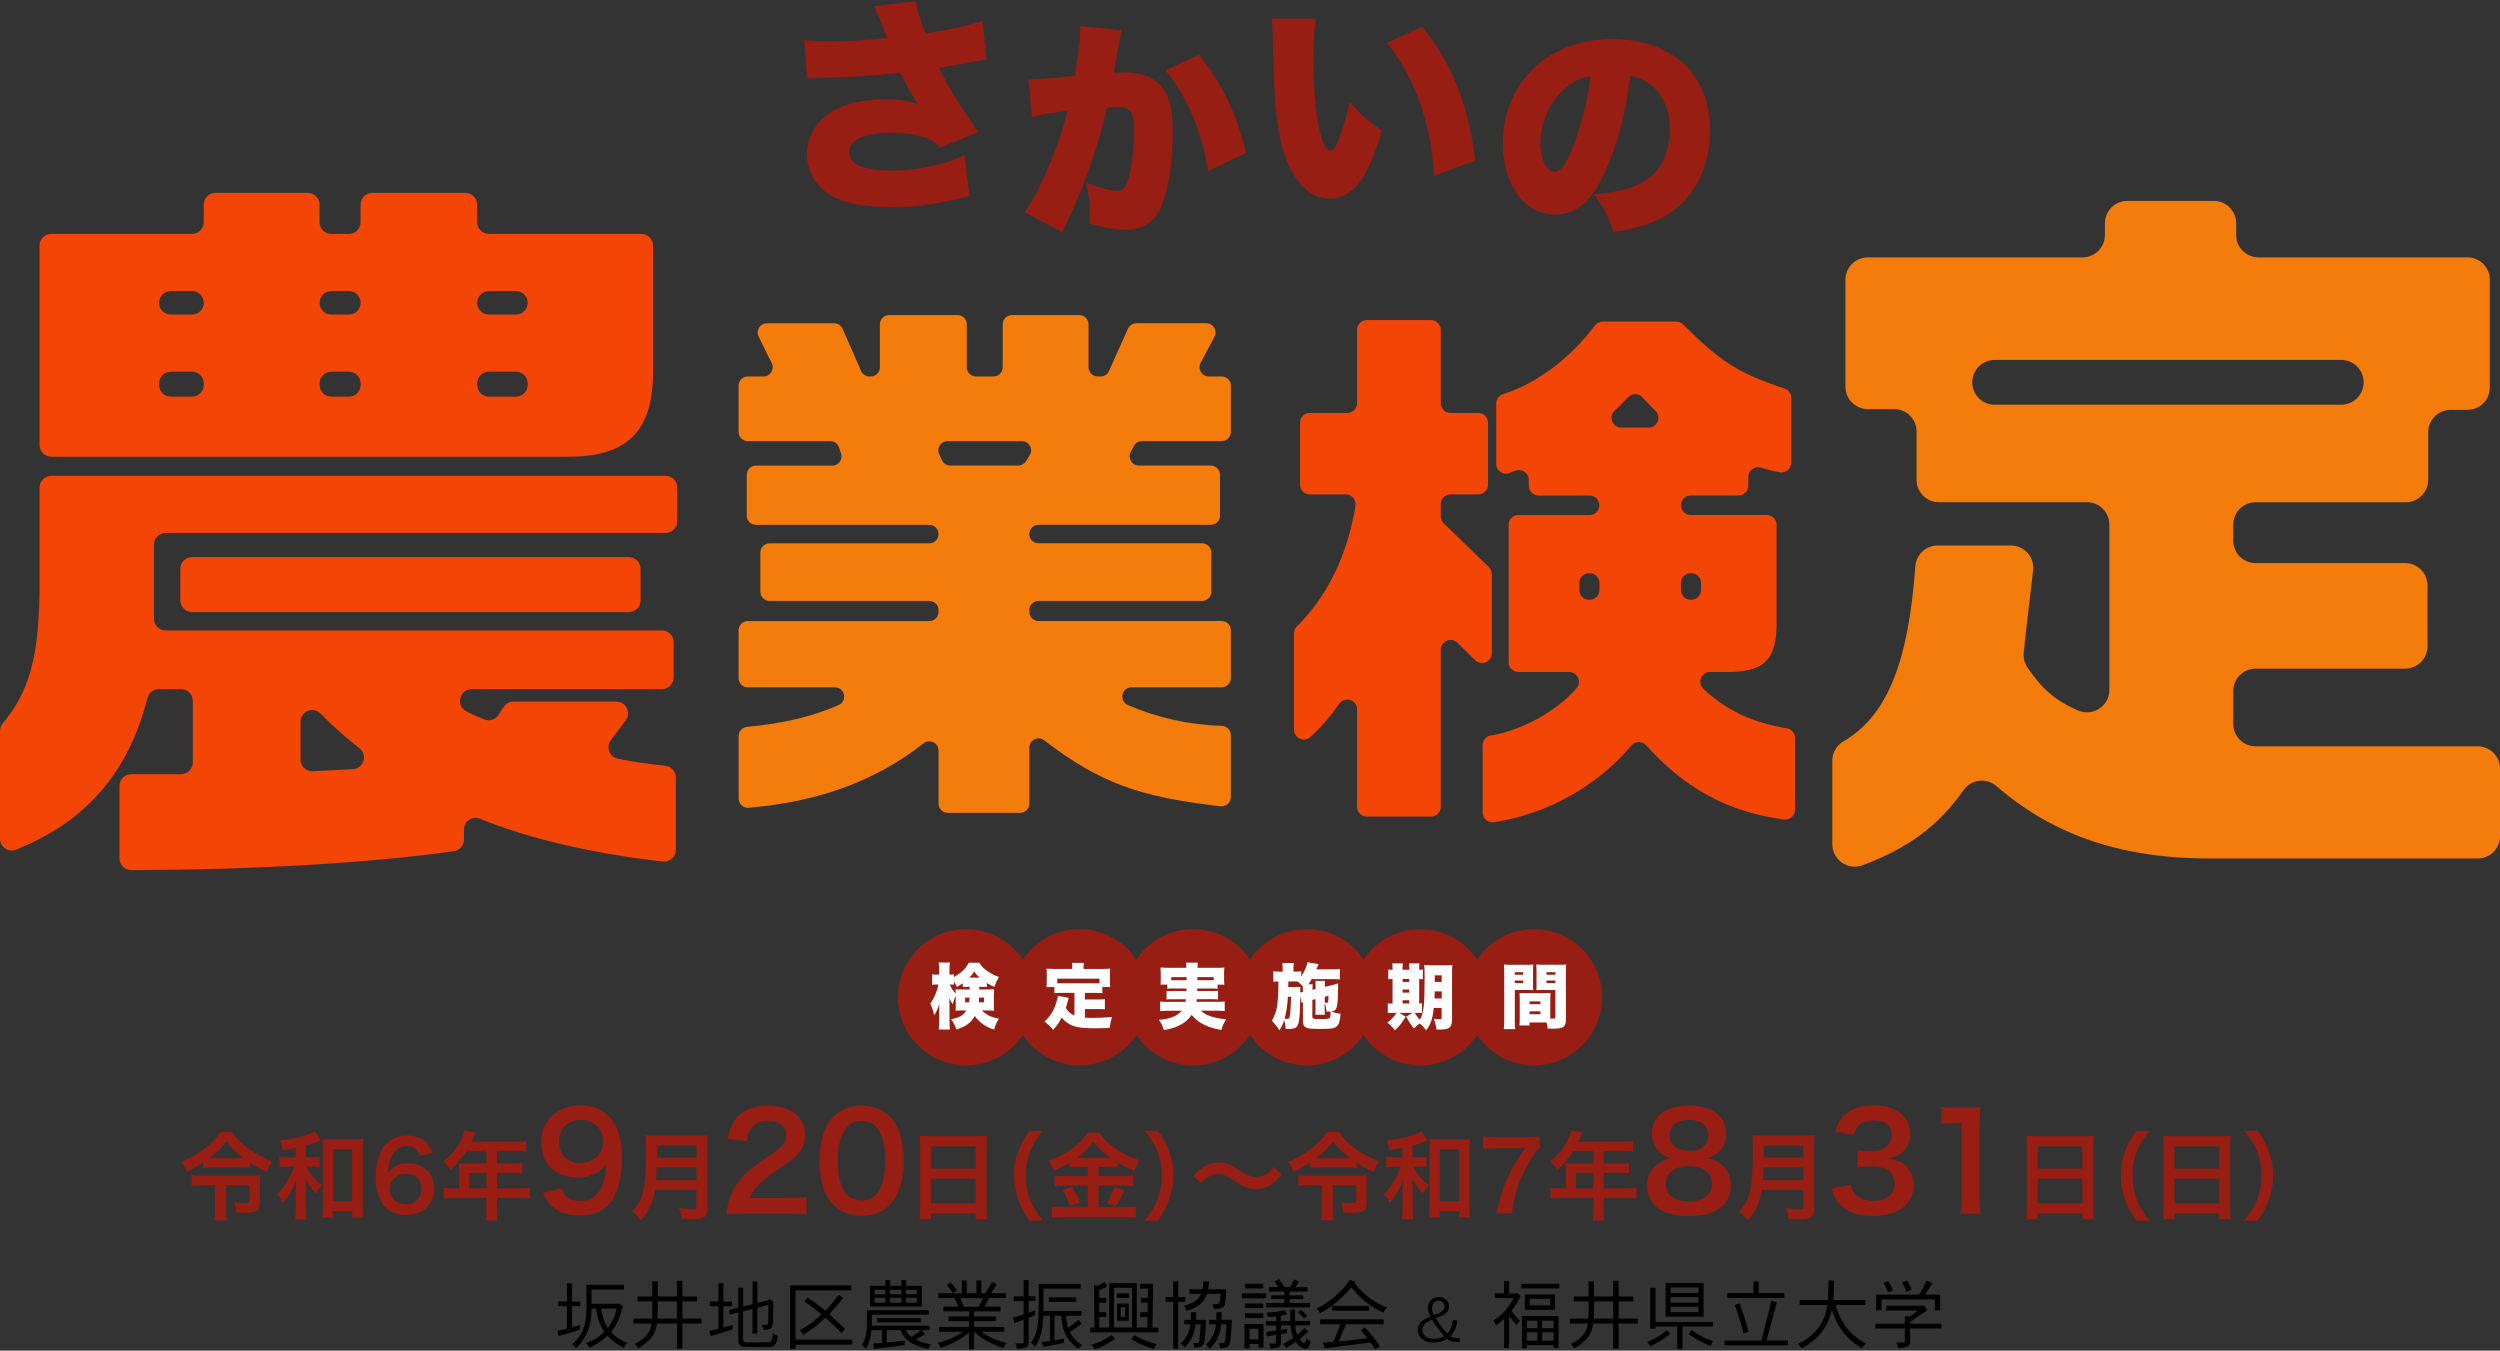 <?xml version="1.0" encoding="UTF-8"?><svg id="b" xmlns="http://www.w3.org/2000/svg" viewBox="0 0 522 282" width="522" height="282"><rect x="0" y="0" width="522" height="282" fill="#333333" stroke="none"/><g id="c"><rect width="522" height="282" style="fill:none;"/><path d="M141.41,101.79v7.04c0,1.35-1.1,2.45-2.45,2.45H34.59c-1.35,0-2.45,1.1-2.45,2.45v15.46c0,1.35,1.1,2.45,2.45,2.45h103.61c1.35,0,2.45,1.1,2.45,2.45v7.35c0,1.35-1.1,2.45-2.45,2.45h-39.7c-2.53,0-3.4,3.38-1.19,4.59,1.14.63,2.31,1.15,3.81,1.74,1.08.42,2.32.04,2.95-.93l1.1-1.68c.45-.69,1.22-1.11,2.05-1.11h21.47c2.02,0,3.17,2.31,1.96,3.92l-3.11,4.13c-1.09,1.45-.28,3.54,1.5,3.88,3.84.74,5.73,1,9.88,1.46,1.24.14,2.19,1.19,2.19,2.43v15.13c0,1.45-1.26,2.6-2.71,2.44-14.55-1.63-28.26-4.85-38.15-8.93-1.61-.66-3.37.52-3.37,2.26v2.08c0,1.22-.89,2.25-2.09,2.42-17.53,2.48-41.64,3.89-67.38,3.97-1.36,0-2.46-1.1-2.46-2.45v-15.14c0-1.35,1.1-2.45,2.45-2.45h10.41c1.35,0,2.45-1.1,2.45-2.45v-12.86c0-1.35-1.1-2.45-2.45-2.45h-4.65c-1.13,0-2.1.78-2.38,1.88-3.96,15.52-12.77,25.77-27.44,31.64-1.6.64-3.34-.57-3.34-2.29v-22.52c0-.58.22-1.14.59-1.59,5.52-6.55,7.52-13.88,7.67-27.78v-21.43c0-1.35,1.1-2.45,2.45-2.45h128.25c1.35,0,2.45,1.1,2.45,2.45ZM10.71,48.84h29.38c1.35,0,2.45-1.1,2.45-2.45v-3.67c0-1.35,1.1-2.45,2.45-2.45h19.28c1.35,0,2.45,1.1,2.45,2.45v3.67c0,1.35,1.1,2.45,2.45,2.45h3.67c1.35,0,2.45-1.1,2.45-2.45v-3.67c0-1.35,1.1-2.45,2.45-2.45h19.44c1.35,0,2.45,1.1,2.45,2.45v3.67c0,1.35,1.1,2.45,2.45,2.45h31.83c1.35,0,2.45,1.1,2.45,2.45v26.78c-.15,11.94-5.36,17.14-17.14,17.29H10.71c-1.35,0-2.45-1.1-2.45-2.45v-41.63c0-1.35,1.1-2.45,2.45-2.45ZM42.55,63.23h0c0-1.35-1.1-2.45-2.45-2.45h-4.44c-1.35,0-2.45,1.1-2.45,2.45h0c0,1.35,1.1,2.45,2.45,2.45h4.44c1.35,0,2.45-1.1,2.45-2.45ZM42.55,80.37v-.31c0-1.35-1.1-2.45-2.45-2.45h-4.44c-1.35,0-2.45,1.1-2.45,2.45v.31c0,1.35,1.1,2.45,2.45,2.45h4.44c1.35,0,2.45-1.1,2.45-2.45ZM40.1,116.33h91.21c1.35,0,2.45,1.1,2.45,2.45v6.58c0,1.35-1.1,2.45-2.45,2.45H40.1c-1.35,0-2.45-1.1-2.45-2.45v-6.58c0-1.35,1.1-2.45,2.45-2.45ZM65.32,161.04l8.35-.44c2.26-.12,3.16-2.97,1.38-4.37-3.31-2.61-5.68-4.72-8.08-7.2-1.54-1.59-4.22-.53-4.22,1.69v7.88c0,1.4,1.18,2.52,2.58,2.45ZM75.3,63.23h0c0-1.35-1.1-2.45-2.45-2.45h-3.67c-1.35,0-2.45,1.1-2.45,2.45h0c0,1.35,1.1,2.45,2.45,2.45h3.67c1.35,0,2.45-1.1,2.45-2.45ZM75.3,80.37v-.31c0-1.35-1.1-2.45-2.45-2.45h-3.67c-1.35,0-2.45,1.1-2.45,2.45v.31c0,1.35,1.1,2.45,2.45,2.45h3.67c1.35,0,2.45-1.1,2.45-2.45ZM110.19,63.23h0c0-1.35-1.1-2.45-2.45-2.45h-5.66c-1.35,0-2.45,1.1-2.45,2.45h0c0,1.35,1.1,2.45,2.45,2.45h5.66c1.35,0,2.45-1.1,2.45-2.45ZM110.19,80.37v-.31c0-1.35-1.1-2.45-2.45-2.45h-5.66c-1.35,0-2.45,1.1-2.45,2.45v.31c0,1.35,1.1,2.45,2.45,2.45h5.66c1.35,0,2.45-1.1,2.45-2.45Z" style="fill:#f24506;"/><path d="M161.13,75.84l-2.73-5.56c-.63-1.28.31-2.78,1.73-2.78h14.03c.77,0,1.46.45,1.77,1.15l3.87,8.81c.31.7,1,1.15,1.77,1.15h.22c1.06,0,1.93-.86,1.93-1.93v-8.96c0-1.06.86-1.93,1.93-1.93h14.29c1.06,0,1.93.86,1.93,1.93v8.96c0,1.06.86,1.93,1.93,1.93h3.63c1.06,0,1.93-.86,1.93-1.93v-8.96c0-1.06.86-1.93,1.93-1.93h14.07c1.06,0,1.93.86,1.93,1.93v8.96c0,1.06.86,1.93,1.93,1.93h.57c.76,0,1.45-.45,1.76-1.14l3.97-8.84c.31-.69,1-1.14,1.76-1.14h14.6c1.45,0,2.38,1.55,1.7,2.83l-2.89,5.45c-.68,1.28.25,2.83,1.7,2.83h2.69c1.06,0,1.93.86,1.93,1.93v9.64c0,1.06-.86,1.93-1.93,1.93h-16.63c-.72,0-1.39.41-1.72,1.05l-.64,1.25c-.66,1.28.28,2.81,1.72,2.81h15c1.06,0,1.93.86,1.93,1.93v8.51c0,1.06-.86,1.93-1.93,1.93h-35.96c-1.06,0-1.93.86-1.93,1.93h0c0,1.06.86,1.93,1.93,1.93h34.15c1.06,0,1.93.86,1.93,1.93v8.17c0,1.06-.86,1.93-1.93,1.93h-34.15c-1.06,0-1.93.86-1.93,1.93v.34c0,1.06.86,1.93,1.93,1.93h38.23c1.06,0,1.93.86,1.93,1.93v9.98c0,1.06-.86,1.93-1.93,1.93h-18.8c-2.1,0-2.69,2.87-.76,3.71,6.06,2.63,12.77,4.15,19.57,4.33,1.06.03,1.91.87,1.91,1.93v12.95c0,1.15-1.01,2.05-2.16,1.92-17.15-1.98-25.17-4.88-36.83-13.78-1.27-.97-3.09-.06-3.09,1.54v11.69c0,1.06-.86,1.93-1.93,1.93h-15.09c-1.06,0-1.93-.86-1.93-1.93v-11.09c0-1.62-1.86-2.5-3.13-1.5-10.09,7.9-21.84,12.18-36.53,13.45-1.12.1-2.08-.8-2.08-1.93v-13.04c0-1,.77-1.83,1.77-1.92,7.32-.66,13.7-2.16,19.12-4.56,1.9-.84,1.28-3.69-.8-3.69h-18.17c-1.06,0-1.93-.86-1.93-1.93v-9.98c0-1.06.86-1.93,1.93-1.93h37.89c1.06,0,1.93-.86,1.93-1.93v-.34c0-1.06-.86-1.93-1.93-1.93h-33.35c-1.06,0-1.93-.86-1.93-1.93v-8.17c0-1.06.86-1.93,1.93-1.93h33.35c1.06,0,1.93-.86,1.93-1.93h0c0-1.06-.86-1.93-1.93-1.93h-36.19c-1.06,0-1.93-.86-1.93-1.93v-8.51c0-1.06.86-1.93,1.93-1.93h15.93c1.32,0,2.25-1.29,1.83-2.54l-.42-1.25c-.26-.79-1-1.32-1.83-1.32h-17.21c-1.06,0-1.93-.86-1.93-1.93v-9.64c0-1.06.86-1.93,1.93-1.93h3.26c1.43,0,2.36-1.5,1.73-2.78ZM214.22,96.31l.78-1.25c.8-1.28-.12-2.95-1.64-2.95h-15.51c-1.41,0-2.34,1.47-1.75,2.74l.58,1.25c.32.68,1,1.11,1.75,1.11h14.15c.67,0,1.29-.34,1.64-.91Z" style="fill:#f47c0b;"/><path d="M271.45,101.19v-12.93c0-1.13.91-2.04,2.04-2.04h7.83c1.13,0,2.04-.91,2.04-2.04v-15.31c0-1.13.91-2.04,2.04-2.04h13.39c1.13,0,2.04.91,2.04,2.04v15.31c0,1.13.91,2.04,2.04,2.04h5.79c1.13,0,2.04.91,2.04,2.04v12.93c0,1.13-.91,2.04-2.04,2.04h-5.79c-1.13,0-2.04.91-2.04,2.04v2.54c0,.55.22,1.08.62,1.47l9.42,9.12c.4.38.62.91.62,1.47v16.51c0,1.81-2.18,2.72-3.47,1.46l-3.72-3.64c-1.29-1.27-3.47-.35-3.47,1.46v32.81c0,1.13-.91,2.04-2.04,2.04h-13.39c-1.13,0-2.04-.91-2.04-2.04v-20.36c0-2-2.57-2.8-3.72-1.17-1.99,2.83-3.76,4.86-6.04,6.94-1.3,1.19-3.41.25-3.41-1.52v-20.14c0-.55.23-1.07.62-1.45,6.31-6.2,10.57-14.94,12.21-25.15.2-1.25-.76-2.39-2.02-2.39h-7.52c-1.13,0-2.04-.91-2.04-2.04ZM311.24,153.59c6.72-1.16,13.72-5.07,17.92-9.86,1.17-1.33.25-3.41-1.52-3.41h-10.59c-1.13,0-2.04-.91-2.04-2.04v-28.7c0-1.13.91-2.04,2.04-2.04h14.86c1.13,0,2.04-.91,2.04-2.04h0c0-1.13-.91-2.04-2.04-2.04h-10.66c-1.13,0-2.04-.91-2.04-2.04v-1.23c0-1.43-1.44-2.42-2.77-1.91l-1.26.48c-1.34.51-2.77-.47-2.77-1.91v-12.62c0-.88.56-1.67,1.4-1.93,6.99-2.17,14.04-7.48,19.21-14.33.39-.51.98-.82,1.63-.82h15.37c.54,0,1.07.22,1.45.61,7.72,7.76,11.65,10.25,21.14,13.35.84.27,1.4,1.06,1.4,1.94v13.55c0,1.28-1.16,2.24-2.41,2.01-1.41-.26-2.41-.5-3.89-.97-1.31-.41-2.66.57-2.66,1.95v1.82c0,1.13-.91,2.04-2.04,2.04h-9.98c-1.13,0-2.04.91-2.04,2.04h0c0,1.13.91,2.04,2.04,2.04h15.88c1.13,0,2.04.91,2.04,2.04v19.96c.11,8.28-2.5,10.89-10.78,10.78h-3.1c-1.86,0-2.74,2.28-1.38,3.55,4.78,4.47,10.14,6.99,17.44,8.22.97.16,1.67,1.02,1.67,2.01v15c0,1.25-1.11,2.19-2.35,2.02-11.66-1.61-20.46-6.33-28.75-15.5-.83-.91-2.27-.89-3.06.05-7.23,8.56-17.74,14.4-28.71,16.01-1.24.18-2.36-.77-2.36-2.03v-14.08c0-.98.7-1.83,1.67-2ZM333.96,123.19v-1.47c0-1.13-.91-2.04-2.04-2.04h-.11c-1.13,0-2.04.91-2.04,2.04v1.47c0,1.13.91,2.04,2.04,2.04h.11c1.13,0,2.04-.91,2.04-2.04ZM345.65,85.75c-.83-.79-1.62-1.61-2.72-2.79-.81-.87-2.18-.87-3-.01-1.12,1.19-1.95,2.03-2.78,2.78-1.38,1.25-.48,3.55,1.38,3.55h5.7c1.85,0,2.74-2.25,1.4-3.52ZM355.17,123.19v-1.47c0-1.13-.91-2.04-2.04-2.04h-.11c-1.13,0-2.04.91-2.04,2.04v1.47c0,1.13.91,2.04,2.04,2.04h.11c1.13,0,2.04-.91,2.04-2.04Z" style="fill:#f24506;"/><path d="M419.87,113.89c2.8,0,4.97,2.44,4.64,5.22l-.14,1.21-1.38,11.79-.44,4.14c-.12,1.11.17,2.23.8,3.14,3.07,4.48,5.65,6.8,10.47,8.93,3.11,1.37,6.61-.85,6.61-4.25v-34.54c0-2.58-2.09-4.67-4.67-4.67h-30.91c-2.58,0-4.67-2.09-4.67-4.67v-10.1c0-2.58-2.09-4.67-4.67-4.67h-5.51c-2.58,0-4.67-2.09-4.67-4.67v-22.34c0-2.58,2.09-4.67,4.67-4.67h44.84c2.58,0,4.67-2.09,4.67-4.67v-2.45c0-2.58,2.09-4.67,4.67-4.67h18.06c2.58,0,4.67,2.09,4.67,4.67v2.45c0,2.58,2.09,4.67,4.67,4.67h43.62c2.58,0,4.67,2.09,4.67,4.67v22.5c0,2.58-2.09,4.67-4.67,4.67h-3.52c-2.58,0-4.67,2.09-4.67,4.67v9.95c0,2.58-2.09,4.67-4.67,4.67h-31.37c-2.58,0-4.67,2.09-4.67,4.67v3.36c0,2.58,2.09,4.67,4.67,4.67h31.22c2.58,0,4.67,2.09,4.67,4.67v12.7c0,2.58-2.09,4.67-4.67,4.67h-31.22c-2.58,0-4.67,2.09-4.67,4.67v6.88c0,2.58,2.09,4.67,4.67,4.67h46.37c2.58,0,4.67,2.09,4.67,4.67v14.08c0,2.58-2.09,4.67-4.67,4.67h-55.02c-18.75.14-33.27-4.57-45.48-15.12-2.07-1.79-5.25-1.42-6.83.82-5.24,7.45-11.48,12.08-21.1,15.71-3.05,1.15-6.32-1.11-6.32-4.37v-17.56c0-1.64.92-3.11,2.33-3.94,9.06-5.3,13.53-16.31,15-36.53.18-2.45,2.2-4.36,4.66-4.36h15.3ZM493.53,79.83h0c0-2.58-2.09-4.67-4.67-4.67h-72.39c-2.58,0-4.67,2.09-4.67,4.67h0c0,2.58,2.09,4.67,4.67,4.67h72.39c2.58,0,4.67-2.09,4.67-4.67Z" style="fill:#f47c0b;"/><circle cx="225.43" cy="208.23" r="14.23" style="fill:#981d12;"/><circle cx="201.71" cy="208.23" r="14.23" style="fill:#981d12;"/><circle cx="249.14" cy="208.23" r="14.23" style="fill:#981d12;"/><circle cx="272.86" cy="208.23" r="14.23" style="fill:#981d12;"/><circle cx="296.57" cy="208.23" r="14.23" style="fill:#981d12;"/><circle cx="320.29" cy="208.23" r="14.23" style="fill:#981d12;"/><path d="M204.47,206.6h1.84c.58,0,.89-.01,1.26-.06-.04.52-.06.83-.06,1.24v2.12c0,.43.01.68.06,1.14-.43-.04-.78-.06-1.36-.06h-1.18c.89.92,2.1,1.51,3.54,1.7-.49.83-.76,1.45-.99,2.3-1.01-.33-1.57-.59-2.31-1.11-.77-.55-1.29-1.05-1.72-1.73-.84,1.45-1.87,2.21-3.85,2.81-.37-.99-.59-1.42-1.13-2.13,1.7-.31,2.46-.74,3.23-1.84h-.92c-.56,0-.93.01-1.35.06.03-.43.03-.62.03-.98v-2.15c-.25.56-.46,1.16-.64,1.78-.33-.46-.49-.77-.7-1.3.02.4.03.84.03,1.5v3.17c0,.74.03,1.39.09,1.91h-2.33c.06-.55.09-1.17.09-1.91v-1.96c0-.34.02-.98.04-1.45-.37,1.11-.64,1.69-1.08,2.37-.25-1.1-.4-1.57-.81-2.5.79-1.04,1.42-2.55,1.69-3.95h-.36c-.46,0-.7.01-.96.07v-2.21c.25.06.5.07.96.07h.5v-.96c0-.7-.03-1.12-.09-1.56h2.34c-.06.43-.09.87-.09,1.56v.96h.27c.3,0,.43-.02.67-.06v.58c.47-.27.96-.59,1.35-.9.84-.68,1.35-1.3,1.73-2.1h2.22c.4.71.93,1.24,1.88,1.88.74.49,1.42.81,2.22,1.08-.4.68-.62,1.14-.96,2.09-.59-.25-.87-.4-1.56-.81v.83c-.25-.01-.5-.03-1.07-.03h-.53v.55ZM202.1,206.05c-.55,0-.77,0-1.07.03v-.77c-.47.33-.74.49-1.24.77-.24-.55-.37-.78-.61-1.2v.74c-.21-.04-.4-.06-.64-.06h-.22c.27.7.59,1.21,1.23,1.93-.02-.4-.02-.62-.04-.92.33.03.49.03,1.23.03h1.72v-.55h-.36ZM201.51,208.3v.98h.86c.03-.36.04-.52.07-.98h-.93ZM204.53,204.12c-.53-.49-.73-.71-1.11-1.26-.36.53-.52.76-1.01,1.26h2.12ZM204.44,208.3c-.01.41-.03.55-.06.98h1.08v-.98h-1.02Z" style="fill:#fff;"/><path d="M224.34,207.31h-2.62c-.7,0-1.14.01-1.56.06v-1.27h-1.67c.06-.4.07-.74.07-1.3v-1.38c0-.37-.01-.76-.06-1.17.59.04,1.14.06,1.78.06h3.61v-.3c0-.39-.01-.68-.07-.96h2.5c-.06.33-.07.53-.07.95v.31h3.79c.61,0,1.18-.01,1.76-.06-.04.43-.06.74-.06,1.17v1.39c0,.46.01.84.07,1.29h-1.64v1.27c-.44-.04-.83-.06-1.58-.06h-2.06v1.38h2.64c.77,0,1.08-.01,1.53-.07v2.13c-.44-.04-.8-.06-1.53-.06h-2.64v1.79c.56.04.98.06,1.51.06,1.3,0,2.37-.04,4.15-.19-.27.89-.38,1.44-.5,2.3-1.56.04-2.15.06-2.98.06-2.37,0-3.81-.16-4.78-.56-.92-.37-1.61-.89-2.24-1.66-.56,1.05-1.01,1.69-1.81,2.56-.52-.7-.96-1.11-1.78-1.73,1.27-1.24,1.94-2.31,2.43-3.9.16-.52.33-1.17.36-1.48l2.25.41c-.09.37-.15.61-.18.73-.09.36-.22.8-.41,1.38.34.52.46.67.76.93.33.28.62.47,1.04.65v-4.73ZM229.57,204.35h-8.81v.95c.33.01.53.01.96.01h6.87c.43,0,.64,0,.98-.01v-.95Z" style="fill:#fff;"/><path d="M245.09,206.39c-.74,0-1.07.01-1.35.06v-.86h-1.44c.06-.34.07-.65.07-1.17v-1.21c0-.39-.02-.7-.06-1.2.47.04.96.06,1.78.06h3.6v-.1c0-.4-.01-.65-.06-.96h2.49c-.04.27-.07.55-.07.95v.12h3.82c.81,0,1.29-.01,1.78-.06-.04.47-.06.75-.06,1.15v1.27c0,.43.02.77.06,1.16h-1.42v.86c-.36-.04-.62-.06-1.38-.06h-2.86q0,.27-.01.52h2.96c.83,0,1.04-.01,1.39-.04v1.81c-.37-.04-.61-.06-1.39-.06h-3.05c-.03.28-.03.33-.06.55h4.19c.86,0,1.26-.01,1.7-.07v2.01c-.61-.06-1.11-.09-1.82-.09h-3.13c.36.37.74.64,1.35.92.89.4,2,.67,3.91.9-.58.93-.76,1.3-1.01,2.22-1.61-.31-2.4-.55-3.45-1.04-1.13-.52-2.01-1.2-2.76-2.13-.58.86-1.2,1.44-2.1,1.96-1.07.62-2.07.95-3.69,1.22-.27-.9-.53-1.45-1.04-2.15,1.26-.1,1.91-.24,2.68-.5.93-.34,1.54-.76,2.09-1.39h-2.71c-.62,0-1.17.03-1.79.09v-2.01c.43.06.81.07,1.66.07h3.63c.04-.24.06-.34.09-.55h-2.67c-.78,0-1.01.01-1.38.06v-1.81c.36.03.58.04,1.38.04h2.77q.01-.28.01-.52h-2.67ZM244.56,204.02v.64h3.21c0-.33,0-.4-.02-.64h-3.2ZM250.03,204.02c-.02.41-.02.43-.02.64h3.41v-.64h-3.39Z" style="fill:#fff;"/><path d="M277.92,205.74c.09-.01.27-.06.5-.13.1-.01.24-.06.4-.1.27-.07.34-.09.58-.18,0,.4-.01.73-.01.92-.06,4.3-.19,4.78-1.45,4.95.77.28,1.27.4,1.96.49-.12,1.57-.31,2.21-.83,2.65-.46.4-1.13.5-3.26.5s-2.68-.06-3.17-.33c-.44-.25-.59-.58-.59-1.26v-3.98c-.15.03-.19.04-.31.09l-.25-1.45c-.03,3.23-.13,4.89-.37,5.76-.16.61-.44.92-.96,1.07-.31.07-.62.1-1.26.1h-.44c-.04-.73-.13-1.16-.33-1.82-.3.92-.5,1.35-1.01,2.1-.56-.89-.87-1.27-1.56-1.97,1.11-1.99,1.33-3.29,1.38-8.22-.52,0-.79.01-1.07.07v-2.21c.47.07.67.09,1.42.09h.53v-.55c0-.52-.03-.9-.07-1.26h2.4c-.06.38-.07.62-.07,1.24v.56h.27c.74,0,.99-.01,1.36-.07v1.07c.58-.86,1.17-2.19,1.3-2.95l2.33.4c-.07.12-.18.36-.33.7-.03.09-.07.19-.16.38h3.35c.65,0,1.11-.03,1.56-.09v2.19c-.41-.04-.9-.06-1.44-.06h-4.44c-.22.41-.41.71-.65,1.07h.86c-.03.22-.04.43-.04.59v.55l.65-.16v-.47c0-.52-.01-.74-.06-1.21h2.06c-.06.36-.07.58-.07,1.11v.13l1.32-.31ZM268.92,208.12c-.15,2.13-.34,3.35-.7,4.56.41.06.44.06.52.06.4,0,.47-.07.56-.55.15-.81.25-2.44.27-4.07h-.65ZM270.31,206.09c.5,0,.83-.01,1.2-.04q-.03.5-.03,1.2c.34-.07.36-.07.56-.13v-.55c0-.22-.01-.4-.03-.65-.38-.42-.65-.65-1.1-.99h-1.9l-.02,1.17h1.3ZM276.6,210.64c0,.74,0,.89.04,1.23h-2.01c.04-.47.04-.55.04-1.21v-2.04l-.65.16v3.44c0,.27.04.38.18.44.19.09.55.12,1.24.12,1.73,0,1.99-.03,2.16-.21.16-.15.21-.44.22-1.36-.24.01-.33.01-.83.03-.07-.74-.18-1.23-.4-1.78v1.18ZM276.6,209.34c.15.03.25.04.33.04.25,0,.34-.04.39-.21.03-.1.06-.67.06-1.02v-.21l-.77.19v1.2Z" style="fill:#fff;"/><path d="M299.37,210.45c-.24,2.3-.61,3.38-1.59,4.68-.44-.59-.81-.99-1.33-1.45-.5.37-.77.62-1.2,1.07-.73-.87-.95-1.21-1.64-2.49l1.36-.78h-2.81l1.35.81c-.77,1.29-1.23,1.87-2.27,2.84-.53-.73-.74-.93-1.57-1.61.9-.71,1.36-1.2,1.93-2.04h-.73c-.61,0-.81.02-1.1.04v-2.04c.27.04.44.06.99.06v-5.12c-.44,0-.67.01-.89.04v-2.04c.24.04.46.06.89.06v-.22c0-.47-.01-.77-.06-1.1h2.21c-.04.34-.06.61-.06,1.1v.22h1.39v-.22c0-.49-.01-.79-.06-1.1h2.21c-.04.31-.06.61-.06,1.1v.22c.4-.01.52-.03.77-.06v2.04c-.24-.03-.36-.03-.77-.04v5.12c.28-.01.39-.03.59-.06v2.04c-.27-.03-.52-.04-1.12-.04h-.42c.37.61.61.93,1.07,1.42.81-1.24,1.01-2.9,1.01-8.98,0-1.3-.02-1.79-.09-2.44.59.06.96.07,1.85.07h2.25c.93,0,1.32-.01,1.78-.07-.04.42-.06.86-.06,1.82v9.66c0,.86-.22,1.41-.68,1.7-.36.21-.93.31-1.91.31-.15,0-.37,0-.67-.01-.12-.89-.24-1.39-.53-2.24.62.07.86.1,1.08.1.44,0,.53-.04.53-.3v-2.07h-1.64ZM294.25,205.03v-.62h-1.39v.62h1.39ZM294.25,207.26v-.65h-1.39v.65h1.39ZM294.25,209.53v-.68h-1.39v.68h1.39ZM299.57,207.01c-.01.73-.01.93-.04,1.47h1.5v-1.47h-1.45ZM301.02,203.65h-1.44v1.38h1.44v-1.38Z" style="fill:#fff;"/><path d="M316.28,212.89c0,.95.03,1.56.09,1.99h-2.38c.06-.47.09-.98.09-2v-9.79c0-.83-.01-1.23-.06-1.7.43.04.78.06,1.5.06h3.11c.8,0,1.13-.01,1.51-.06-.03.44-.04.78-.04,1.36v2.7c0,.8,0,.95.03,1.29-.33-.01-.77-.03-1.21-.03h-2.62v6.19ZM316.28,203.52h1.76v-.52h-1.76v.52ZM316.28,205.26h1.76v-.53h-1.76v.53ZM323.68,212.3v.37c.13.01.22.01.25.01.8,0,.83-.01.83-.34v-5.63h-2.76c-.4,0-.9.01-1.21.03.03-.4.03-.53.03-1.3v-2.7c0-.55-.01-.92-.04-1.36.43.04.74.06,1.51.06h3.23c.73,0,1.07-.01,1.5-.06-.04.5-.06.89-.06,1.67v9.64c0,1.76-.44,2.1-2.7,2.1-.19,0-.24,0-1.11-.03-.09-.62-.12-.84-.22-1.27h-3.57v.62h-2.1c.04-.46.06-.99.06-1.57v-3.95c0-.52-.01-.9-.04-1.26.4.03.76.04,1.29.04h3.88c.56,0,.89-.01,1.29-.04-.03.34-.04.7-.04,1.26v3.7ZM319.36,209.68h2.28v-.59h-2.28v.59ZM319.36,211.77h2.28v-.61h-2.28v.61ZM322.9,203.52h1.87v-.52h-1.87v.52ZM322.9,205.26h1.87v-.53h-1.87v.53Z" style="fill:#fff;"/><path d="M42.48,242.69c-1.26.84-2.1,1.32-3.48,1.96-.32-.8-.66-1.4-1.18-2.06,2.02-.86,3.56-1.74,4.99-2.86,1.4-1.1,2.42-2.16,3.22-3.38h2.38c1.94,2.68,4.63,4.65,8.39,6.13-.52.8-.66,1.1-1.12,2.24-1.78-.82-2.12-1-3.52-1.96v1.1c-.62-.06-1.14-.08-1.8-.08h-6.15c-.6,0-1.22.02-1.72.08v-1.16ZM42.38,247.45c-.84,0-1.66.04-2.42.12v-2.2c.72.08,1.44.12,2.44.12h10.13c.82,0,1.26-.02,1.8-.08-.06.52-.08.98-.08,1.82v3.92c0,1.62-.66,2.08-2.98,2.08-.44,0-.66,0-1.9-.04-.1-.88-.22-1.36-.54-2.16,1.2.12,1.78.16,2.4.16s.84-.12.84-.48v-3.26h-4.87v5.17c0,.96.04,1.58.14,2.18h-2.6c.1-.66.14-1.3.14-2.18v-5.17h-2.5ZM50.33,241.83h.5c-1.52-1.14-2.48-2.1-3.56-3.5-1.1,1.4-1.96,2.26-3.58,3.5h6.65Z" style="fill:#981d12;"/><path d="M61.75,239.68c-.8.16-1.28.24-2.66.46-.18-.86-.32-1.28-.72-2,3.02-.3,6.13-1.1,7.35-1.92l1.3,1.92-.12.04q-.14.04-.42.14s-.1.02-.22.08c-.58.22-1.84.62-2.4.78v2.46h1.18c.8,0,1.24-.02,1.68-.1v2.18c-.5-.08-.98-.1-1.7-.1h-1.02c.24.58.38.82.82,1.4.76,1.04,1.36,1.64,2.42,2.46-.6.58-.72.74-1.28,1.74-.96-1.04-1.56-1.9-2.22-3.16.08.72.12,1.44.12,2.56v3.5c0,1.24.02,1.86.12,2.54h-2.36c.1-.72.12-1.3.12-2.54v-3.32c0-.54.02-.96.1-2.36-.38,1.08-.64,1.62-1.4,2.92-.34.58-.62.96-1.36,1.84-.36-.78-.62-1.2-1.24-1.9.94-.84,1.72-1.88,2.5-3.34q.56-1,1.08-2.34h-1.24c-.74,0-1.28.04-1.84.12v-2.22c.58.1,1.06.12,1.88.12h1.54v-1.96ZM69.5,254.2h-2.2c.06-.62.1-1.44.1-2.34v-11.97c0-.88-.02-1.54-.1-2.12.62.08,1.08.1,1.96.1h4.59c.84,0,1.38-.02,1.98-.1-.08.6-.1,1.18-.1,2.12v11.77c0,1.04.04,1.9.12,2.56h-2.3v-1.34h-4.04v1.32ZM69.54,250.78h4v-10.83h-4v10.83Z" style="fill:#981d12;"/><path d="M87.64,241.31c-.52-1.46-1.26-2.02-2.68-2.02s-2.46.7-3.14,2.08c-.5,1.04-.72,2-.82,3.54,1.08-1.46,2.26-2,4.28-2s3.76.88,4.65,2.38c.48.78.72,1.82.72,3,0,3.16-2.4,5.41-5.81,5.41-1.6,0-3.08-.48-4.07-1.32-1.48-1.28-2.32-3.68-2.32-6.71,0-2.46.62-4.83,1.64-6.19,1.18-1.6,2.78-2.38,4.89-2.38,1.72,0,3.14.52,4.1,1.52.52.54.82,1,1.26,2.04l-2.7.64ZM81.39,248.29c0,1.82,1.42,3.16,3.38,3.16,1.16,0,2.18-.52,2.74-1.4.3-.46.46-1.12.46-1.82,0-1.98-1.18-3.14-3.16-3.14s-3.42,1.36-3.42,3.2Z" style="fill:#981d12;"/><path d="M95.85,244.05c0-.44-.02-.74-.06-1.16.42.04.86.06,1.4.06h4.37v-2.6h-4.19c-1.04,1.62-2.02,2.78-3.3,3.94-.58-.86-.8-1.12-1.48-1.78,2.04-1.74,3.08-3.06,3.9-5.03.28-.64.42-1.06.48-1.46l2.38.48c-.12.24-.16.3-.3.6-.02.06-.22.48-.58,1.26h9.37c.94,0,1.44-.02,2.04-.1v2.18c-.62-.08-1.14-.1-2.04-.1h-4.08v2.6h3.22c.92,0,1.46-.02,2.06-.1v2.12c-.6-.06-1.14-.08-2-.08h-3.28v3.24h4.65c.92,0,1.56-.04,2.18-.12v2.28c-.62-.08-1.32-.12-2.18-.12h-4.65v2.5c0,1.02.02,1.56.12,2.14h-2.44c.08-.58.12-1.12.12-2.18v-2.46h-6.73c-.88,0-1.52.04-2.18.12v-2.28c.64.08,1.28.12,2.18.12h1.02v-4.09ZM101.56,248.13v-3.24h-3.6v3.24h3.6Z" style="fill:#981d12;"/><path d="M117.19,248.07c.33.81.53,1.17.86,1.53.7.75,1.78,1.14,3.2,1.14,1.33,0,2.36-.36,3.14-1.14,1.39-1.34,2.03-3.34,2.17-6.62-.53.78-.83,1.11-1.47,1.59-1.25.86-2.67,1.28-4.51,1.28-4.62,0-7.57-2.84-7.57-7.31,0-2.84,1.25-5.15,3.53-6.54,1.28-.81,2.95-1.22,4.87-1.22,3.56,0,6.48,2.09,7.65,5.48.53,1.5.81,3.48.81,5.76,0,4.2-1.11,7.87-2.95,9.65-1.47,1.47-3.28,2.11-5.92,2.11-2.34,0-3.98-.5-5.37-1.61-.95-.75-1.47-1.47-2.28-3.09l3.84-1ZM125.93,238.3c0-2.62-1.92-4.48-4.67-4.48s-4.53,1.89-4.53,4.56,1.72,4.45,4.42,4.45,4.78-1.95,4.78-4.53Z" style="fill:#981d12;"/><path d="M136.75,248.47c-.18,1.02-.34,1.68-.58,2.38-.54,1.52-1.22,2.68-2.36,3.96-.58-.78-1.08-1.28-1.86-1.84,1.12-1.12,1.68-2.02,2.14-3.52.6-1.86.8-4.21.8-9.41,0-1.44-.02-2.32-.1-3.02.78.08,1.32.1,2.34.1h8.35c1.1,0,1.64-.02,2.32-.1-.08.54-.1,1.08-.1,2.26v12.98c0,1-.22,1.58-.72,1.9-.44.3-1,.4-2.32.4-.64,0-1.3-.02-2.32-.08-.12-.96-.24-1.42-.58-2.24,1.02.16,2.12.24,2.94.24.6,0,.74-.1.74-.54v-3.46h-8.69ZM145.44,246.43v-2.68h-8.29c0,.62-.04,1.06-.16,2.68h8.45ZM145.44,241.71v-2.5h-8.27v2.5h8.27Z" style="fill:#981d12;"/><path d="M155.28,253.43c-2.17,0-2.61.03-3.59.14.17-1.59.36-2.56.72-3.56.75-2.03,2-3.81,3.81-5.45.97-.86,1.81-1.5,4.59-3.37,2.56-1.75,3.34-2.67,3.34-4.09,0-1.89-1.47-3.06-3.84-3.06-1.61,0-2.84.56-3.53,1.64-.47.67-.67,1.28-.86,2.56l-3.98-.47c.39-2.11.89-3.25,1.92-4.45,1.39-1.61,3.59-2.48,6.37-2.48,4.87,0,7.87,2.34,7.87,6.15,0,1.84-.61,3.17-1.97,4.45-.78.72-1.06.95-4.67,3.42-1.22.86-2.61,2.03-3.31,2.78-.83.89-1.17,1.45-1.59,2.5h7.79c1.75,0,3.14-.08,4.06-.22v3.67c-1.31-.11-2.42-.17-4.2-.17h-8.93Z" style="fill:#981d12;"/><path d="M174.02,251.63c-.83-.83-1.47-1.81-1.84-2.81-.72-1.98-1.08-4.14-1.08-6.4,0-2.95.67-6.01,1.7-7.7,1.5-2.5,4.01-3.87,7.09-3.87,2.36,0,4.39.78,5.87,2.25.83.83,1.47,1.81,1.84,2.81.72,1.95,1.08,4.17,1.08,6.45,0,3.42-.75,6.43-2.06,8.23-1.56,2.17-3.87,3.28-6.76,3.28-2.36,0-4.37-.78-5.84-2.25ZM182.9,249.48c1.25-1.31,1.95-3.89,1.95-7.15s-.7-5.76-1.95-7.12c-.67-.75-1.78-1.17-3.03-1.17-1.33,0-2.31.44-3.12,1.42-1.22,1.45-1.84,3.73-1.84,6.76s.53,5.34,1.42,6.62c.86,1.22,2.03,1.81,3.56,1.81,1.22,0,2.31-.42,3-1.17Z" style="fill:#981d12;"/><path d="M192.12,239.28c0-.78-.04-1.48-.1-2.14.64.08,1.3.1,2.22.1h9.69c.94,0,1.56-.02,2.16-.1-.08.76-.1,1.34-.1,2.04v12.94c0,1.04.04,1.7.12,2.42h-2.42v-1.2h-9.31v1.2h-2.38c.08-.68.12-1.48.12-2.42v-12.84ZM194.38,244.01h9.31v-4.65h-9.31v4.65ZM194.38,251.24h9.31v-5.13h-9.31v5.13Z" style="fill:#981d12;"/><path d="M214.97,254.88c-1.12-1.6-1.62-2.48-2.18-3.94-.72-1.84-1.06-3.6-1.06-5.53s.32-3.54,1.02-5.35c.58-1.46,1.06-2.34,2.2-3.94h2.8c-1.4,1.76-1.98,2.66-2.54,3.98-.7,1.64-1.04,3.34-1.04,5.31s.34,3.82,1.06,5.49c.56,1.32,1.12,2.2,2.54,3.99h-2.8Z" style="fill:#981d12;"/><path d="M225.28,243.65c-.8,0-1.38.02-1.96.1v-.96c-1.14.68-1.94,1.1-3.26,1.64-.48-1.06-.62-1.32-1.16-2.06,3.72-1.3,6.73-3.46,8.17-5.87h2.48c.8,1.18,1.66,2.04,3.08,3.08,1.64,1.24,3.14,2,5.31,2.7-.48.74-.78,1.38-1.08,2.2-1.58-.66-2.24-.98-3.5-1.76v1.02c-.58-.08-1.12-.1-1.96-.1h-2.04v1.94h5.07c1.04,0,1.66-.04,2.18-.12v2.22c-.56-.08-1.26-.12-2.2-.12h-5.05v4.49h5.45c1.02,0,1.7-.04,2.36-.12v2.3c-.74-.1-1.58-.14-2.4-.14h-12.66c-.92,0-1.64.04-2.48.14v-2.3c.72.08,1.46.12,2.48.12h5.03v-4.49h-4.75c-.86,0-1.56.04-2.16.12v-2.22c.54.08,1.18.12,2.18.12h4.73v-1.94h-1.84ZM223.86,247.75c.68,1.2,1.06,1.96,1.6,3.32l-2,.8c-.42-1.26-.94-2.32-1.58-3.32l1.98-.8ZM225.22,241.77l6.21.02q.18,0,.48-.02c-1.58-1.12-2.56-2.04-3.6-3.36-1.02,1.36-1.84,2.16-3.5,3.36h.42ZM234.79,248.57q-.26.46-1,1.92c-.06.12-.14.26-.82,1.42l-1.88-.7c.62-1,1.1-2.06,1.58-3.44l2.12.8Z" style="fill:#981d12;"/><path d="M238.96,254.88c1.42-1.78,1.98-2.66,2.54-3.99.72-1.66,1.06-3.44,1.06-5.49s-.32-3.66-1.02-5.31c-.58-1.32-1.16-2.22-2.56-3.98h2.82c1.12,1.58,1.6,2.46,2.18,3.94.7,1.82,1.02,3.44,1.02,5.35s-.34,3.68-1.04,5.53c-.58,1.46-1.06,2.34-2.18,3.94h-2.82Z" style="fill:#981d12;"/><path d="M249.21,245.53c.74-.9,1.1-1.22,1.98-1.78,1.22-.76,2.12-1.04,3.28-1.04.92,0,1.72.18,2.58.6q.52.26,1.82,1.1c1.52.98,2.58,1.4,3.54,1.4.42,0,1-.16,1.48-.38.86-.44,1.38-.88,2.08-1.82l1.6,1.6c-.82,1.04-1.24,1.46-1.9,1.94-1.02.76-2.16,1.14-3.46,1.14-.6,0-1.22-.1-1.76-.28-.78-.26-1.18-.46-2.74-1.48-1.76-1.12-2.38-1.36-3.44-1.36-1.3,0-2.22.48-3.48,1.84l-1.58-1.48Z" style="fill:#981d12;"/><path d="M273.59,242.69c-1.26.84-2.1,1.32-3.48,1.96-.32-.8-.66-1.4-1.18-2.06,2.02-.86,3.56-1.74,4.99-2.86,1.4-1.1,2.42-2.16,3.22-3.38h2.38c1.94,2.68,4.62,4.65,8.39,6.13-.52.8-.66,1.1-1.12,2.24-1.78-.82-2.12-1-3.52-1.96v1.1c-.62-.06-1.14-.08-1.8-.08h-6.15c-.6,0-1.22.02-1.72.08v-1.16ZM273.49,247.45c-.84,0-1.66.04-2.42.12v-2.2c.72.08,1.44.12,2.44.12h10.13c.82,0,1.26-.02,1.8-.08-.06.52-.08.98-.08,1.82v3.92c0,1.62-.66,2.08-2.98,2.08-.44,0-.66,0-1.9-.04-.1-.88-.22-1.36-.54-2.16,1.2.12,1.78.16,2.4.16s.84-.12.84-.48v-3.26h-4.87v5.17c0,.96.04,1.58.14,2.18h-2.6c.1-.66.14-1.3.14-2.18v-5.17h-2.5ZM281.44,241.83h.5c-1.52-1.14-2.48-2.1-3.56-3.5-1.1,1.4-1.96,2.26-3.58,3.5h6.65Z" style="fill:#981d12;"/><path d="M292.85,239.68c-.8.16-1.28.24-2.66.46-.18-.86-.32-1.28-.72-2,3.02-.3,6.13-1.1,7.35-1.92l1.3,1.92-.12.04q-.14.04-.42.14s-.1.02-.22.08c-.58.22-1.84.62-2.4.78v2.46h1.18c.8,0,1.24-.02,1.68-.1v2.18c-.5-.08-.98-.1-1.7-.1h-1.02c.24.58.38.82.82,1.4.76,1.04,1.36,1.64,2.42,2.46-.6.58-.72.74-1.28,1.74-.96-1.04-1.56-1.9-2.22-3.16.08.72.12,1.44.12,2.56v3.5c0,1.24.02,1.86.12,2.54h-2.36c.1-.72.12-1.3.12-2.54v-3.32c0-.54.02-.96.1-2.36-.38,1.08-.64,1.62-1.4,2.92-.34.58-.62.96-1.36,1.84-.36-.78-.62-1.2-1.24-1.9.94-.84,1.72-1.88,2.5-3.34q.56-1,1.08-2.34h-1.24c-.74,0-1.28.04-1.84.12v-2.22c.58.1,1.06.12,1.88.12h1.54v-1.96ZM300.6,254.2h-2.2c.06-.62.1-1.44.1-2.34v-11.97c0-.88-.02-1.54-.1-2.12.62.08,1.08.1,1.96.1h4.59c.84,0,1.38-.02,1.98-.1-.08.6-.1,1.18-.1,2.12v11.77c0,1.04.04,1.9.12,2.56h-2.3v-1.34h-4.05v1.32ZM300.64,250.78h4.01v-10.83h-4.01v10.83Z" style="fill:#981d12;"/><path d="M321.49,239.62c-.64.62-1.22,1.44-2.08,2.88-2.12,3.54-3.18,6.61-3.72,10.83h-3.16c.66-3.34,1.26-5.27,2.42-7.75.92-1.98,1.74-3.34,3.5-5.83h-6.19c-1.18,0-1.8.04-2.62.14v-2.64c.92.1,1.56.14,2.74.14h6.37c1.5,0,2.02-.02,2.74-.1v2.32Z" style="fill:#981d12;"/><path d="M326.96,244.05c0-.44-.02-.74-.06-1.16.42.04.86.06,1.4.06h4.37v-2.6h-4.19c-1.04,1.62-2.02,2.78-3.3,3.94-.58-.86-.8-1.12-1.48-1.78,2.04-1.74,3.08-3.06,3.9-5.03.28-.64.42-1.06.48-1.46l2.38.48c-.12.24-.16.3-.3.6-.02.06-.22.48-.58,1.26h9.37c.94,0,1.44-.02,2.04-.1v2.18c-.62-.08-1.14-.1-2.04-.1h-4.09v2.6h3.22c.92,0,1.46-.02,2.06-.1v2.12c-.6-.06-1.14-.08-2-.08h-3.28v3.24h4.65c.92,0,1.56-.04,2.18-.12v2.28c-.62-.08-1.32-.12-2.18-.12h-4.65v2.5c0,1.02.02,1.56.12,2.14h-2.44c.08-.58.12-1.12.12-2.18v-2.46h-6.73c-.88,0-1.52.04-2.18.12v-2.28c.64.08,1.28.12,2.18.12h1.02v-4.09ZM332.67,248.13v-3.24h-3.6v3.24h3.6Z" style="fill:#981d12;"/><path d="M346.26,240.31c-.86-.89-1.36-2.25-1.36-3.67,0-3.56,3-5.81,7.76-5.81,3.37,0,5.84,1.08,7.04,3.03.47.78.75,1.78.75,2.78,0,2.59-1.47,4.48-4.01,5.2,1.25.17,2.09.53,3,1.31,1.31,1.06,1.95,2.5,1.95,4.34,0,4.14-3.11,6.43-8.82,6.43-3.23,0-5.45-.7-7.04-2.22-1.03-1-1.61-2.5-1.61-4.17,0-1.95.75-3.48,2.28-4.56.92-.64,1.61-.92,2.75-1.11-1.17-.31-1.89-.72-2.7-1.53ZM357.47,247.2c0-2.31-1.81-3.7-4.81-3.7s-4.84,1.42-4.84,3.73,1.78,3.62,4.78,3.62,4.87-1.31,4.87-3.64ZM348.63,237.02c0,2.03,1.56,3.31,4.09,3.31s3.98-1.25,3.98-3.28-1.56-3.23-4.03-3.23-4.03,1.25-4.03,3.2Z" style="fill:#981d12;"/><path d="M367.85,248.47c-.18,1.02-.34,1.68-.58,2.38-.54,1.52-1.22,2.68-2.36,3.96-.58-.78-1.08-1.28-1.86-1.84,1.12-1.12,1.68-2.02,2.14-3.52.6-1.86.8-4.21.8-9.41,0-1.44-.02-2.32-.1-3.02.78.08,1.32.1,2.34.1h8.35c1.1,0,1.64-.02,2.32-.1-.08.54-.1,1.08-.1,2.26v12.98c0,1-.22,1.58-.72,1.9-.44.3-1,.4-2.32.4-.64,0-1.3-.02-2.32-.08-.12-.96-.24-1.42-.58-2.24,1.02.16,2.12.24,2.94.24.6,0,.74-.1.74-.54v-3.46h-8.69ZM376.54,246.43v-2.68h-8.29c0,.62-.04,1.06-.16,2.68h8.45ZM376.54,241.71v-2.5h-8.27v2.5h8.27Z" style="fill:#981d12;"/><path d="M386.41,247.4c.36,1.28.61,1.72,1.31,2.28.92.72,2.03,1.08,3.37,1.08,2.75,0,4.51-1.42,4.51-3.62,0-1.28-.56-2.34-1.56-2.92-.67-.39-1.97-.67-3.2-.67s-2.03.03-2.98.14v-3.45c.89.11,1.5.14,2.7.14,2.78,0,4.42-1.28,4.42-3.42,0-1.92-1.31-3-3.67-3-1.36,0-2.36.31-3.03.86-.56.53-.83,1-1.17,2.14l-3.98-.67c.7-2.06,1.34-3.03,2.64-3.98,1.42-1.03,3.23-1.53,5.45-1.53,4.64,0,7.65,2.34,7.65,5.95,0,1.67-.72,3.2-1.92,4.09-.61.47-1.22.69-2.7,1.08,1.98.31,3,.78,3.98,1.86.92,1.03,1.34,2.2,1.34,3.84,0,1.5-.64,3.03-1.67,4.06-1.53,1.47-3.87,2.25-6.84,2.25-3.25,0-5.48-.83-7.06-2.64-.7-.78-1.06-1.5-1.56-3.11l3.98-.78Z" style="fill:#981d12;"/><path d="M409.35,253.43c.17-1.08.22-2.17.22-3.62v-15.33h-1.33c-1.03,0-1.84.06-2.87.17v-3.53c.86.14,1.47.17,2.78.17h2.56c1.42,0,1.84-.03,2.84-.14-.17,1.64-.22,2.92-.22,4.59v14.07c0,1.47.06,2.48.22,3.62h-4.2Z" style="fill:#981d12;"/><path d="M423.22,239.28c0-.78-.04-1.48-.1-2.14.64.08,1.3.1,2.22.1h9.69c.94,0,1.56-.02,2.16-.1-.08.76-.1,1.34-.1,2.04v12.94c0,1.04.04,1.7.12,2.42h-2.42v-1.2h-9.31v1.2h-2.38c.08-.68.12-1.48.12-2.42v-12.84ZM425.48,244.01h9.31v-4.65h-9.31v4.65ZM425.48,251.24h9.31v-5.13h-9.31v5.13Z" style="fill:#981d12;"/><path d="M446.07,254.88c-1.12-1.6-1.62-2.48-2.18-3.94-.72-1.84-1.06-3.6-1.06-5.53s.32-3.54,1.02-5.35c.58-1.46,1.06-2.34,2.2-3.94h2.8c-1.4,1.76-1.98,2.66-2.54,3.98-.7,1.64-1.04,3.34-1.04,5.31s.34,3.82,1.06,5.49c.56,1.32,1.12,2.2,2.54,3.99h-2.8Z" style="fill:#981d12;"/><path d="M451.78,239.28c0-.78-.04-1.48-.1-2.14.64.08,1.3.1,2.22.1h9.69c.94,0,1.56-.02,2.16-.1-.08.76-.1,1.34-.1,2.04v12.94c0,1.04.04,1.7.12,2.42h-2.42v-1.2h-9.31v1.2h-2.38c.08-.68.12-1.48.12-2.42v-12.84ZM454.04,244.01h9.31v-4.65h-9.31v4.65ZM454.04,251.24h9.31v-5.13h-9.31v5.13Z" style="fill:#981d12;"/><path d="M468.58,254.88c1.42-1.78,1.98-2.66,2.54-3.99.72-1.66,1.06-3.44,1.06-5.49s-.32-3.66-1.02-5.31c-.58-1.32-1.16-2.22-2.56-3.98h2.82c1.12,1.58,1.6,2.46,2.18,3.94.7,1.82,1.02,3.44,1.02,5.35s-.34,3.68-1.04,5.53c-.58,1.46-1.06,2.34-2.18,3.94h-2.82Z" style="fill:#981d12;"/><path d="M167.92,8.38c1.82.19,2.98.24,5.28.24,3.7,0,7.44-.19,12.01-.67-.24-.58-.24-.62-.72-1.87-.82-2.16-1.34-3.46-1.97-4.8l8.64-1.06c.34,1.87,1.1,4.27,2.11,6.77,5.19-.82,8.98-1.63,11.86-2.64l.87,8.07q-1.39.19-3.94.67c-2.16.43-4.08.77-6,1.06,2.02,4.13,4.71,8.6,8.21,13.45l-7.97,3.22c-1.44-1.49-2.59-2.11-5.14-2.64-1.63-.34-3.26-.48-5.28-.48-5.38,0-8.6,1.54-8.6,4.08s2.98,3.84,8.84,3.84c5.48,0,11.43-1.3,15.27-3.26l1.06,8.6c-.86.19-1.25.24-2.21.48-6.19,1.44-9.12,1.83-14.07,1.83-6.53,0-11.14-1.1-13.93-3.31-2.4-1.97-3.75-4.75-3.75-7.83,0-2.54,1.01-5.04,2.79-6.92,2.83-2.98,7.49-4.47,13.83-4.47,2.59,0,4.03.19,6.58.96-.86-1.15-1.78-2.69-2.98-5.04-.43-.77-.53-.96-.82-1.49-4.13.58-10.33.96-16.9,1.1-1.35.05-1.59.05-2.45.14l-.62-8.02Z" style="fill:#981d12;"/><path d="M214.75,16.56h.43c1.54,0,6.15-.38,9.27-.77.77-5.04,1.1-7.88,1.1-9.51v-.82l8.69.82q-.29.96-.77,3.79c-.38,2.21-.72,4.03-.91,5.14.82-.05,1.39-.1,2.06-.1,2.98,0,5.19.62,6.82,1.92,2.45,1.97,3.41,4.9,3.41,10.32,0,7.49-1.1,13.74-3.03,17.05-.67,1.2-1.87,2.26-3.07,2.88-.96.43-2.21.67-3.75.67-2.21,0-4.37-.38-7.64-1.3.14-1.34.14-1.92.14-2.79,0-2.11-.19-3.41-.72-5.72,2.74,1.06,5.19,1.73,6.58,1.73,1.01,0,1.63-.62,2.16-2.16.72-2.11,1.3-7.01,1.3-10.66,0-2.06-.29-3.22-.91-3.89-.53-.62-1.2-.82-2.88-.82-.43,0-.91,0-1.92.1-.86,4.03-1.87,7.54-3.41,11.96-1.54,4.47-2.31,6.39-5.09,12.39-.38.82-.48,1.06-.77,1.73l-7.92-4.18c3.07-4.08,7.11-13.64,9.03-21.23-3.41.43-5.86.91-7.49,1.34l-.72-7.92ZM250.38,11.42c4.8,6,7.88,12.44,9.8,20.51l-7.88,3.75c-1.59-8.79-4.56-15.75-8.98-20.99l7.06-3.27Z" style="fill:#981d12;"/><path d="M274.78,3.87c-.34,2.16-.53,5.19-.53,8.69,0,10.76,1.54,18.87,3.55,18.87.53,0,1.06-.62,1.54-1.87,1.06-2.69,1.92-5.43,2.5-8.31,2.21,2.64,3.51,3.75,6.68,6.05-1.01,3.7-2.16,6.58-3.65,9.27-1.78,3.17-4.37,4.9-7.3,4.9-2.69,0-4.99-1.39-6.87-4.13-2.5-3.55-3.79-8.36-4.42-15.99-.24-3.36-.43-7.4-.53-14.07-.05-1.63-.05-2.11-.19-3.41h9.22ZM296.92,5.6c6.24,7.54,9.75,16.33,11.09,27.95l-8.6,3.17c-.53-10.76-3.84-20.22-9.8-27.76l7.3-3.36Z" style="fill:#981d12;"/><path d="M335.11,35.96c-2.79,6.15-6,8.84-10.37,8.84-6.44,0-10.95-6.15-10.95-14.94,0-5.62,1.92-10.71,5.52-14.65,4.23-4.61,10.33-7.06,17.38-7.06,6.44,0,12.1,2.16,15.66,5.91,3.07,3.27,4.71,7.92,4.71,13.35,0,6.24-2.35,11.91-6.39,15.51-3.27,2.93-7.06,4.47-13.78,5.52-1.15-3.46-2.06-5.19-4.08-7.88,4.51-.34,7.49-1.1,10.08-2.45,3.7-1.97,5.76-6,5.76-11.14,0-4.08-1.44-7.35-4.23-9.46-1.25-.96-2.31-1.39-4.03-1.68-1.06,8.26-2.69,14.46-5.28,20.12ZM326.85,18.38c-3.17,2.69-5.23,7.16-5.23,11.43,0,3.41,1.3,6.1,2.98,6.1,1.2,0,2.45-1.68,3.89-5.33,1.68-4.32,3.07-9.89,3.6-14.65-2.02.29-3.55,1.01-5.23,2.45Z" style="fill:#981d12;"/><path d="M119.44,267.98v3.76h1.7v.98h-1.7v4.41c.63-.16,1.19-.35,1.7-.48l-.03.97c-1.27.46-3.67,1.16-4.46,1.33l-.29-1.06c.67-.14,1.3-.29,2.02-.49v-4.68h-1.79v-.98h1.79v-3.76h1.06ZM130.29,268.27v.98h-6.78v2.99h5.57l.1-.08.89.57c-.71,2.41-1,3.46-2.48,5.42.87.92,1.87,1.62,3.34,2.26-.32.35-.51.67-.67,1.02-.94-.44-1.94-1-3.43-2.51-1.24,1.16-2.65,2-3.81,2.51-.16-.35-.37-.68-.7-1.02,1.3-.43,2.51-1.02,3.83-2.32-.91-1.4-1.35-2.72-1.7-4.86h-.94c0,3.65-.83,5.15-1.92,6.73-.29.41-.62.86-1.27,1.51-.22-.29-.52-.56-.87-.78,2.99-2.65,3-5.32,3-8.24v-4.18h7.84ZM125.54,273.22c.19,1.49.59,2.79,1.38,4.1.44-.6,1.35-1.79,1.81-4.1h-3.19Z"/><path d="M142.48,267.46v3.24h3.06v1.03h-3.06v3.59h4v1.03h-4v5.26h-1.14v-5.26h-4.16c-.32,2.45-1.49,3.65-3.89,5.19-.21-.33-.48-.64-.78-.92,2.03-1.08,3.26-2.16,3.56-4.27h-3.78v-1.03h3.87c.03-.75.05-1.57.05-3.59h-3.08v-1.03h3.06v-3.16h1.14v3.16h4v-3.24h1.14ZM141.33,275.32v-3.59h-3.97c0,2.18-.1,3-.1,3.59h4.07Z"/><path d="M151.05,267.92v3.83h1.78v.98h-1.78v4.43c.56-.11,1.29-.33,1.92-.51v.92c-1.35.46-3.6,1.13-4.56,1.4l-.33-1.06c.7-.17,1.37-.33,1.94-.48v-4.7h-1.79v-.98h1.79v-3.83h1.03ZM158.14,267.55v4.51l2.27-.56.22-.22.83.46c0,1.48-.02,4.68-.21,5.21-.13.41-.56.7-1.76.78-.06-.3-.19-.71-.43-1.1h.86c.43,0,.46,0,.48-.92.03-.7.03-1.67.03-3.22l-2.29.56v5.4h-1.03v-5.13l-1.95.49v5.57c0,.84.14.87.89.91h2.72c.71,0,1.68,0,1.83-.02.29-.03.38-.13.48-.37.1-.22.24-.73.3-1.56.38.3.7.49,1.05.64-.38,2.3-.92,2.3-2.46,2.3-.67-.02-2.05-.02-2.87-.02-2.16,0-2.94,0-2.94-1.52v-5.7l-1.76.43-.19-.95,1.95-.49v-4.16h1.02v3.94l1.95-.49v-4.76h1.03Z"/><path d="M177.73,268.38v1.05h-11.62v10.29h11.83v1.05h-11.83v.86h-1.13v-13.24h12.75ZM176.04,271.06c-.64.79-.86,1.06-2.87,3.34.32.32,1.75,1.62,2.03,1.89.25.25.56.56,1.24,1.17l-.76.87c-1.02-1.08-2.49-2.46-3.3-3.18-2,1.75-2.54,2.26-4.65,3.56-.19-.32-.41-.64-.75-.98,2.11-1.05,3.41-2.22,4.51-3.27-.59-.54-2.27-1.91-3.54-2.72l.68-.81c1.24.78,1.86,1.27,3.72,2.72,1-.97,1.73-1.92,2.81-3.3l.89.71Z"/><path d="M193.93,273.57v.94h-11.89v2.3h12.02v.92h-1.6l.7.84c-.7.43-1.41.84-1.92,1.14.65.35,1.22.62,3.19,1.02-.29.3-.48.68-.64.97-1.89-.51-3.1-.92-4.02-1.64-1-.76-1.3-1.32-1.75-2.33h-2.87v2.6c1.14-.1,2.6-.29,3.78-.44l-.02.94c-1.64.27-2.11.32-6.4.83l-.21-1.13,1.86-.11v-2.68h-2.19c-.19,1.78-.49,2.65-1.17,3.94-.22-.35-.56-.62-.83-.86,1.06-1.79,1.06-2.83,1.06-7.24h12.89ZM185.84,267.28v1.19h2.37v-1.19h.97v1.19h3.3v4.34h-10.81v-4.34h3.19v-1.19h.98ZM182.62,269.33v.92h2.24v-.92h-2.24ZM182.62,271v.98h2.24v-.98h-2.24ZM192.26,275.22v.89h-9.13v-.89h9.13ZM185.84,269.33v.92h2.37v-.92h-2.37ZM185.84,271v.98h2.37v-.98h-2.37ZM189.13,277.73c.21.56.79,1.16,1.22,1.44.81-.54,1.44-1,1.95-1.44h-3.18ZM189.18,269.33v.92h2.24v-.92h-2.24ZM189.18,271v.98h2.24v-.98h-2.24Z"/><path d="M204.91,267.36v2.68h.79c.38-.57,1.13-1.84,1.46-2.4l1,.54c-.32.46-.49.75-.63.97-.18.25-.33.46-.62.89h3.1v1h-3.48c-.35.65-.64,1.25-.97,1.79h3.35v.97h-5.53v1.08h4.59v.97h-4.59v1.22h6.29v1h-4.7c1.46,1.17,3.51,1.92,5.22,2.33-.3.33-.52.7-.65,1.08-3.67-1.21-5.21-2.57-6.16-3.41v3.68h-1.06v-3.49c-2.16,1.81-4.49,2.72-5.89,3.16-.13-.33-.32-.71-.62-1.02,2.22-.56,4.03-1.4,5.22-2.33h-4.95v-1h6.24v-1.22h-4.26v-.97h4.26v-1.08h-5.34v-.97h3.1c-.21-.52-.46-1.11-.76-1.79h-3.38v-1h4.89v-2.67h1.03v2.67h2v-2.68h1.05ZM198.97,270c-.37-.54-.84-1.17-1.29-1.67l.84-.57c.44.46.92,1.08,1.32,1.65l-.87.59ZM200.54,271.05c.22.62.49,1.25.71,1.79h3.08c.3-.52.67-1.17.94-1.79h-4.73Z"/><path d="M214.77,267.3v3.38h1.43v.97h-1.43v2.48c.49-.19,1.02-.4,1.38-.56v1c-.4.19-.87.38-1.38.64v4.99c0,.95-.02,1.26-2.41,1.48-.05-.35-.17-.76-.35-1.19h1.51c.14,0,.22-.08.22-.22v-4.72c-.6.24-1.24.46-1.94.73l-.27-1.16c.89-.24,1.6-.46,2.21-.68v-2.78h-2.08v-.97h2.08v-3.38h1.03ZM225.63,268.06v1h-7.75v4.69h7.94v.97h-3.22c.05.81.14,1.7.43,2.52.7-.44,1.43-1.02,2.16-1.65l.67.84c-.06.05-1.91,1.32-2.48,1.72.78,1.37,1.49,1.98,2.59,2.73-.33.19-.57.41-.86.75-3.05-2.33-3.26-4.38-3.51-6.91h-1.41v5.13c.57-.08,1.3-.24,1.97-.35l.02.89c-.79.16-1.19.25-1.56.32-.43.09-2.4.46-2.78.54l-.3-1.05c.56-.06,1.16-.14,1.68-.22v-5.26h-1.37c-.13,3.76-.92,5.35-1.78,6.53-.19-.37-.43-.62-.79-.89.94-1.41,1.52-2.59,1.59-6.64.02-.51.02-1.13.02-5.65h8.75ZM224.71,270.9v.95h-5.7v-.95h5.7Z"/><path d="M229.51,271h1.48v1h-1.48l.02,1.97h1.46v1h-1.48l.02,2.22h2.08v-9.26h5.75v9.26h2.22l.02-2.22h-1.52v-1h1.54l.03-1.97h-1.43v-1h1.46l.03-1.94h-1.68v-1h2.76l-.16,9.13h1.24v1h-14.24v-1h.89l-.08-8.83.87.06c.41-.19.94-.51,1.32-.76l.56.98c-.51.24-1.11.51-1.68.76l.02,1.59ZM232.79,279.54c-1.73,1.25-2.67,1.62-4.19,2.24-.19-.3-.41-.67-.75-.95,1.99-.62,2.97-1.19,4.16-2.1l.78.81ZM232.61,268.89v8.3h3.75v-8.3h-3.75ZM235.74,270.06v.92h-2.53v-.92h2.53ZM235.68,272.16v3.62h-2.41v-3.62h2.41ZM234.01,272.95v2.02h.91v-2.02h-.91ZM236.82,278.76c1.89,1.03,2.97,1.46,4.68,1.86-.24.37-.43.7-.57,1.06-1.37-.38-3.32-1.14-4.72-2.06l.6-.86Z"/><path d="M246.02,267.54v3.29h1.48v1h-1.48v9.8h-1.05v-9.8h-1.59v-1h1.59v-3.29h1.05ZM247.29,276.51v-.94h1.35c.02-.46.03-1.03.03-1.59h1.11c0,.54-.03,1.13-.06,1.59h2.13c-.13,2.48-.27,3.95-.41,4.65-.19.86-.63,1.11-2.05,1.22-.02-.33-.11-.7-.27-1.03h.67c.46,0,.54-.1.63-.59.11-.59.22-2.03.29-3.32h-1.06c-.21,1.38-.48,3.11-2.32,4.86-.22-.32-.49-.62-.81-.87,1.45-1.3,1.87-2.7,2.02-3.99h-1.24ZM248.33,270.14v-.94h2.73c.1-.44.19-1.03.19-1.64h1.22c-.05.57-.11,1.16-.22,1.64h3.8c-.06,1.49-.22,2.81-.24,2.91-.14.98-.76,1.1-2.35,1.24-.05-.32-.14-.73-.29-1.08h1.06c.38,0,.52,0,.6-2.13h-2.78c-.56,1.43-1.35,2.67-4.34,3.62-.06-.37-.22-.71-.51-1.1,2.13-.62,2.99-1.22,3.59-2.52h-2.48ZM252.45,276.51v-.94h1.51c.02-.43.03-.98.03-1.59h1.1c0,.7-.02,1.16-.05,1.59h2.18c-.08,1.51-.22,4.54-.51,5.22-.19.43-.49.59-1.91.73-.03-.33-.13-.76-.29-1.11h.75c.38,0,.48-.1.56-.62.11-.65.17-1.95.25-3.29h-1.1c-.06,1.03-.21,1.81-.65,2.75-.44.91-.98,1.68-1.76,2.4-.21-.35-.46-.64-.79-.89,1.19-1.06,1.97-2.37,2.11-4.26h-1.43Z"/><path d="M264.38,270.06v1.03h-5.07v-1.03h5.07ZM263.82,276.46v4.92h-1.05v-.75h-1.87v.89h-1.05v-5.07h3.97ZM263.76,268.06v.97h-3.83v-.97h3.83ZM263.76,272.16v.97h-3.83v-.97h3.83ZM263.76,274.21v.97h-3.83v-.97h3.83ZM260.9,277.44v2.24h1.87v-2.24h-1.87ZM267.47,275.83h1.91v-2.38h1.05c-.03.79-.03,1.65-.03,2.38h3.11v.92h-3.08c.05.68.17,1.33.4,1.95.67-.52,1.16-1.05,1.56-1.46l.79.81c-.59.51-1.19,1.02-1.83,1.56.51.73.83.86.94.86.21,0,.32-.32.46-.97.41.29.65.51.95.59-.18.64-.46,1.56-1.03,1.56-.36,0-1.35-.33-2.13-1.46-.7.49-1.52,1.03-1.94,1.24-.11-.18-.41-.46-.73-.79.51-.24,1.33-.71,2.13-1.32-.22-.52-.49-1.38-.54-2.56h-1.99v.89c.4-.05.81-.13,1.26-.19l.03.86c-.41.09-.89.17-1.29.24v1.89c0,.68-.25.95-2.16,1.16-.05-.35-.14-.68-.37-1.06h1.26c.16,0,.24-.1.24-.27v-1.54c-.7.09-1.3.22-1.91.32l-.17-.98c.64-.09,1.49-.21,2.08-.27v-1.03h-2.08v-.92h2.08v-1.03c-.51.06-1,.13-1.68.17-.09-.32-.16-.57-.3-.91,1.22-.08,2.59-.22,3.81-.56l.49.94c-.4.11-.86.19-1.29.25v1.13ZM273.01,268.76v.91h-3.73v.79h2.83v.79h-2.83v.82h4.24v.91h-9.15v-.91h3.8v-.82h-2.76v-.79h2.76v-.79h-3.24v-.91h2.02c-.27-.41-.56-.83-.79-1.13l.87-.59c.44.62.82,1.16,1.16,1.71h1.18c.29-.54.57-1.08.81-1.62l1.03.46c-.25.43-.51.82-.71,1.16h2.52ZM272.3,275.32c-.35-.43-.81-.84-1.3-1.29l.6-.56c.44.36.95.81,1.33,1.25l-.63.59Z"/><path d="M282.82,267.93c1.3,1.56,3.14,3.7,6.8,5.1-.37.32-.62.68-.78,1.05-1.27-.56-2.72-1.52-2.86-1.62-1.08-.75-2.35-1.84-3.81-3.68-1.29,1.49-2.41,2.57-3.91,3.75-.73.56-1.25.94-2.64,1.68-.13-.32-.35-.64-.7-.97,1.49-.76,3.25-1.79,5.45-4.14.4-.41.86-.92,1.46-1.86l1.21.41-.22.29ZM288.89,275.46v1.03h-7.83c-.43,1-.97,2.3-1.52,3.6,2.05-.19,3.97-.41,5.97-.67-.51-.64-.92-1.22-1.41-1.67l.91-.6c1.02,1.08,2.27,2.67,3.13,3.94l-1,.64c-.3-.48-.6-.97-1.03-1.44-1.98.3-2.35.35-5.65.75-.89.11-1.81.24-3.84.49l-.4-1.18,2.19-.17c.52-1.29,1.06-2.59,1.46-3.68h-4.22v-1.03h13.26ZM285.87,273.68h-7.69v-1.02h7.69v1.02Z"/><path d="M304.78,280.24c-1.59,0-1.92-.12-2.63-.7-.77.45-1.5.78-2.83.78-2.13,0-3.29-1.23-3.29-2.58,0-1.8,1.64-2.43,2.67-2.84-.29-.53-.57-1.12-.57-1.8,0-1.11.85-2.29,2.32-2.29,1.12,0,2.1.83,2.1,1.97,0,1.47-1.28,1.92-2.77,2.45,1.03,1.65,1.44,2.2,2.43,3.21.44-.48.86-1.04,1.11-2.75h.98c-.13,1.24-.64,2.42-1.44,3.31.3.3.94.41,1.5.41.14,0,.28,0,.42-.03v.86ZM299.02,275.52c-1.22.5-2.02,1.1-2.02,2.16,0,.62.28,1.28,1.11,1.65.56.23,1.14.23,1.36.23.86,0,1.35-.17,2.1-.61-1.18-1.31-1.81-2.22-2.55-3.43ZM301.63,272.71c0-.57-.42-1.12-1.23-1.12-.86,0-1.4.69-1.4,1.55,0,.49.12.89.44,1.47,1.23-.44,2.2-.94,2.2-1.89Z"/><path d="M315.11,267.49v2.57h1.57l.13-.06.71.6c-.92,1.72-1.19,2.18-1.94,3.13.48.65,1.14,1.43,1.79,2.05-.24.24-.51.57-.73.84-.57-.57-1.02-1.19-1.54-1.83v6.67h-1.06v-6.05c-.52.51-1.06.94-1.68,1.37-.11-.32-.33-.76-.59-1.05,1.38-.91,1.99-1.45,2.48-2.02.4-.48,1.27-1.56,1.81-2.68h-3.95v-.97h1.94v-2.57h1.06ZM325.59,268.06v.97h-7.94v-.97h7.94ZM325.43,274.79v6.64h-1.05v-.54h-5.54v.65h-1.05v-6.75h7.64ZM324.7,270.28v3.21h-6.32v-3.21h6.32ZM318.84,275.75v1.57h2.16v-1.57h-2.16ZM318.84,278.19v1.75h2.16v-1.75h-2.16ZM319.4,271.19v1.35h4.26v-1.35h-4.26ZM322,275.75v1.57h2.38v-1.57h-2.38ZM322,278.19v1.75h2.38v-1.75h-2.38Z"/><path d="M337.97,267.46v3.24h3.06v1.03h-3.06v3.59h4v1.03h-4v5.26h-1.14v-5.26h-4.16c-.32,2.45-1.49,3.65-3.89,5.19-.21-.33-.48-.64-.78-.92,2.03-1.08,3.25-2.16,3.56-4.27h-3.78v-1.03h3.87c.03-.75.05-1.57.05-3.59h-3.08v-1.03h3.06v-3.16h1.14v3.16h4v-3.24h1.14ZM336.83,275.32v-3.59h-3.97c0,2.18-.1,3-.1,3.59h4.07Z"/><path d="M348.76,278.49c-1.68,1.35-2.32,1.67-4.18,2.64-.16-.3-.33-.59-.67-.91,1.54-.6,2.76-1.3,4.11-2.49l.73.76ZM345.67,268.89v7.13h12.02v.95h-6.37v4.73h-1.1v-4.73h-4.56v.46h-1.08v-8.54h1.08ZM355.7,267.89v7.05h-7.92v-7.05h7.92ZM348.84,268.84v1.14h5.8v-1.14h-5.8ZM348.84,270.84v1.14h5.8v-1.14h-5.8ZM348.84,272.84v1.14h5.8v-1.14h-5.8ZM353.21,277.73c1.11.78,2.21,1.49,4.45,2.33-.22.35-.38.62-.48.98-1.32-.51-2.46-1.02-4.6-2.49l.64-.83Z"/><path d="M373.32,279.92v1h-13.24v-1h7.67c.44-1.51.71-2.65,2.1-8.31l1.16.33c-.48,1.72-.76,2.73-1.02,3.76l-1.13,4.21h4.46ZM367.24,267.58v2.43h5.33v1h-11.89v-1h5.45v-2.43h1.11ZM363.27,272.14c1.03,3.02,1.4,4.21,1.84,5.94l-1.06.33c-.32-1.3-1-3.8-1.81-5.94l1.03-.33Z"/><path d="M389.49,271.46v1.02h-6.18c.57,2.38,1.83,4.18,2.19,4.68.59.76,1.81,2.11,4.14,3.4-.35.25-.64.57-.94.97-3.81-2.41-5.19-5.02-6.19-7.94-1.26,5.13-4.73,7.08-6.3,7.96-.22-.35-.48-.65-.81-.97,1.62-.71,2.72-1.59,3.56-2.51,2.03-2.16,2.38-4.22,2.59-5.59h-5.78v-1.02h5.89c.06-.78.11-2.16.13-4.08h1.14c-.02,1.91-.06,3.19-.11,4.08h6.67Z"/><path d="M401.69,272.52l.76,1c-.7.51-1.14.81-1.6,1.1-.57.4-1.16.83-2.02,1.4v.37h6.51v1h-6.51v2.83c0,.92-.65,1.1-2.44,1.27-.06-.35-.21-.75-.44-1.19h1.48c.21,0,.3-.11.3-.3v-2.61h-6.15v-1h6.15v-1.54l1,.03c.62-.41,1.21-.86,1.71-1.24h-6.59v-1h7.61l.24-.11ZM405.09,270.33v3.26h-1.1v-2.26h-11.12v2.26h-1.13v-3.26h8.97c.64-1.03,1.19-2.14,1.56-2.97l1.21.57c-.25.38-1.32,2.06-1.52,2.4h3.13ZM394.24,267.46c.41.62.73,1.24,1.03,1.97l-1.02.43c-.3-.75-.59-1.35-.98-1.98l.97-.41ZM398.21,267.38c.37.6.67,1.21.95,1.92l-1.08.44c-.22-.63-.56-1.33-.92-1.95l1.05-.41Z"/></g></svg>